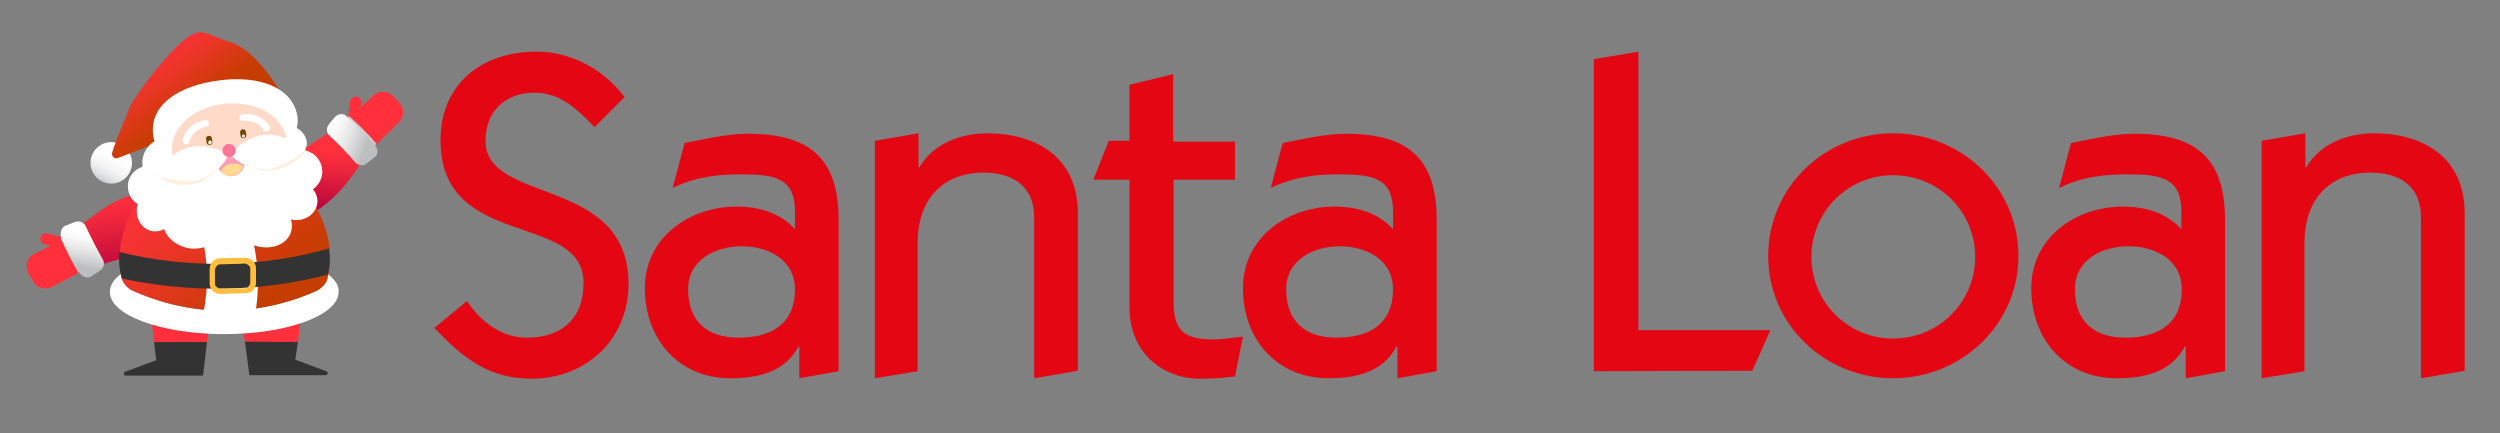 <?xml version="1.0" encoding="utf-8"?>
<!-- Generator: Adobe Illustrator 26.5.0, SVG Export Plug-In . SVG Version: 6.00 Build 0)  -->
<svg version="1.1" id="Layer_1" xmlns="http://www.w3.org/2000/svg" xmlns:xlink="http://www.w3.org/1999/xlink" x="0px" y="0px"
	 viewBox="0 0 566.4 98.2" style="enable-background:new 0 0 566.4 98.2;" xml:space="preserve">
<rect x="0" y="0" width="566.4" height="98.2" fill="#808080" stroke="none"/>
<style type="text/css">
	.st0{fill:#E50614;}
	.st1{fill:#FF303C;}
	.st2{fill:#CCCCCC;}
	.st3{fill:url(#SVGID_1_);}
	.st4{fill:url(#SVGID_00000109732264151181145710000009562953691639297930_);}
	.st5{fill:url(#SVGID_00000034073853285084749130000008922755133770728591_);}
	.st6{fill:url(#SVGID_00000152253773792760410910000016290890933247886742_);}
	.st7{fill:#333333;}
	.st8{fill:#FFFFFF;}
	.st9{fill:url(#SVGID_00000085970133545476041100000006640605592359866536_);}
	.st10{fill:url(#SVGID_00000101076893114399680290000010576074428868764319_);}
	.st11{fill:url(#SVGID_00000017515954022070759340000006305815056497328567_);}
	.st12{fill:#FFDAC9;}
	.st13{fill:#FF9DB5;}
	.st14{fill:none;}
	.st15{fill:#FFDB92;}
	.st16{fill:#FF7497;}
	.st17{fill:#FFF0DD;}
	.st18{fill:#744700;}
	.st19{fill:#FFBE3C;}
</style>
<g>
	<g>
		<path class="st0" d="M105.8,68.2c3,4.6,7.8,8.3,13.5,8.3c7.3,0,12.9-3.7,12.9-12.4c0-16.3-32.4-7.3-32.4-32.3
			c0-12.5,9-20.1,21.8-20.1c7.8,0,15.3,4.1,19.9,10.3l-6.8,6.8c-3.9-4-7.7-7.8-13.6-7.8c-6.5,0-11.1,4.1-11.1,10.9
			c0,14.5,32.4,7.9,32.4,32.4c0,12.7-9.7,21.5-22,21.5c-9.7,0-15.5-4.7-22-11.5L105.8,68.2z"/>
		<path class="st0" d="M181.1,85.7v-7.2h-0.2c-3.1,5.8-9.1,7.2-15.4,7.2c-11.7,0-19.4-8.8-19.4-20.4s10.2-18.5,20.8-18.5
			c5,0,9.8,1.4,13.2,5.1v-4c0-7.7-4.7-8.4-12.4-8.4c-4.4,0-9.9,0.4-15.3,3.1l2.7-10.2c3.7-0.7,9.4-2.1,14.3-2.1
			c14.1,0,20.6,5.6,20.6,19.5v34.3L181.1,85.7z M155.9,65.5c0,7.3,4.3,11,11.4,11c6.8,0,12.8-2.6,12.8-11c0-6.5-5.8-9.7-12.1-9.7
			C162.2,55.8,155.9,58.8,155.9,65.5z"/>
		<path class="st0" d="M198.2,85.7V31.9l9.9-1.7v7.7h0.2c3.1-5.3,9.2-7.7,15.4-7.7c10.6,0,20.5,5.1,20.5,18.1V84l-9.9,1.7V49.3
			c0-7.7-5.5-10.2-11.6-10.2c-7.8,0-14.8,4.8-14.8,16v29L198.2,85.7z"/>
		<path class="st0" d="M279.9,40.7h-14v27.6c0,6.5,2.1,8.6,9.2,8.6c2.2,0,4.5-0.5,6.5-0.6l-1.8,9c-2,0.2-3.8,0.5-7.9,0.5
			c-9.1,0-16-6.5-16-16V40.7h-8.2l3.5-8.8h4.7V19.2l9.9-2.4v15.3h14v8.7h0.1L279.9,40.7L279.9,40.7z"/>
		<path class="st0" d="M316.6,85.7v-7.2h-0.2c-3.1,5.8-9.1,7.2-15.4,7.2c-11.7,0-19.4-8.8-19.4-20.4s10.2-18.5,20.8-18.5
			c5,0,9.8,1.4,13.2,5.1v-4c0-7.7-4.7-8.4-12.4-8.4c-4.4,0-9.9,0.4-15.3,3.1l2.7-10.2c3.7-0.7,9.4-2.1,14.3-2.1
			c14.1,0,20.6,5.6,20.6,19.5v34.3L316.6,85.7z M291.4,65.5c0,7.3,4.3,11,11.4,11c6.8,0,12.8-2.6,12.8-11c0-6.5-5.8-9.7-12.1-9.7
			C297.7,55.8,291.4,58.8,291.4,65.5z"/>
		<path class="st0" d="M361.1,84.1V13.4l10.1-1.7v63.1h29.9L397,84L361.1,84.1L361.1,84.1z"/>
		<path class="st0" d="M457.3,58c0,15.6-13,27.7-28.4,27.7S400.6,73.6,400.6,58s12.8-27.8,28.3-27.8C444.3,30.2,457.3,42.3,457.3,58
			z M428.9,39.7c-10.3,0-18.5,8.3-18.5,18.5s8.2,18.5,18.5,18.5c10.4,0,18.6-8.3,18.6-18.5S439.3,39.7,428.9,39.7z"/>
		<path class="st0" d="M495.2,85.7v-7.2H495c-3.1,5.8-9.1,7.2-15.4,7.2c-11.7,0-19.4-8.8-19.4-20.4s10.2-18.5,20.8-18.5
			c5,0,9.8,1.4,13.2,5.1v-4c0-7.7-4.7-8.4-12.4-8.4c-4.4,0-9.9,0.4-15.3,3.1l2.7-10.2c3.7-0.7,9.4-2.1,14.3-2.1
			c14.1,0,20.6,5.6,20.6,19.5v34.3L495.2,85.7z M470.1,65.5c0,7.3,4.3,11,11.4,11c6.8,0,12.8-2.6,12.8-11c0-6.5-5.8-9.7-12.1-9.7
			C476.3,55.8,470.1,58.8,470.1,65.5z"/>
		<path class="st0" d="M512.4,85.7V31.9l9.9-1.7v7.7h0.2c3.1-5.3,9.2-7.7,15.4-7.7c10.6,0,20.5,5.1,20.5,18.1V84l-9.9,1.7V49.3
			c0-7.7-5.5-10.2-11.6-10.2c-7.8,0-14.8,4.8-14.8,16v29L512.4,85.7z"/>
	</g>
	<g>
		<g>
			<path class="st1" d="M78.8,27.2L78.8,27.2C78.9,27.1,78.9,27.1,78.8,27.2l0.5-4.1c0-0.7,0.7-1.2,1.4-1.2l0,0
				c0.7,0,1.2,0.7,1.2,1.4l-0.2,1.1l2.8-2.7c1.3-1.3,3.4-1.2,4.6,0.1l1.3,1.4c1.3,1.3,1.2,3.4-0.1,4.6l-5.6,5.5
				c-0.2,0.2-0.7,0.2-0.9,0l-5-5.1C78.5,27.9,78.5,27.5,78.8,27.2z"/>
			<g>
				<path class="st2" d="M85.3,32.6l-0.6,0.6c-0.2,0.2-0.7,0.2-0.9,0l-5-5.1c-0.2-0.2-0.2-0.7,0-0.9l0.1-0.1l0,0l0.1-0.9l0,0
					C81.2,28.2,83.3,30.2,85.3,32.6z"/>
			</g>
			
				<linearGradient id="SVGID_1_" gradientUnits="userSpaceOnUse" x1="1186.142" y1="-2170.699" x2="1174.836" y2="-2163.831" gradientTransform="matrix(0.587 -0.81 0.81 0.587 1134.134 2269.055)">
				<stop  offset="0" style="stop-color:#FF303C"/>
				<stop  offset="0.284" style="stop-color:#EE263C"/>
				<stop  offset="0.84" style="stop-color:#C40C3C"/>
				<stop  offset="1" style="stop-color:#B6043C"/>
			</linearGradient>
			<path class="st3" d="M70.7,48.5c5.8-3.9,8.1-7.1,11.2-11.7c-0.9-3.8-3.2-6-6.9-7.1c-4.7,3-8.2,5.1-12.2,10.8
				C63.7,44.7,66.3,47.4,70.7,48.5z"/>
			
				<linearGradient id="SVGID_00000158713604004578261200000012659723998194527634_" gradientUnits="userSpaceOnUse" x1="1191.377" y1="-2171.631" x2="1193.702" y2="-2162.649" gradientTransform="matrix(0.587 -0.81 0.81 0.587 1134.134 2269.055)">
				<stop  offset="0" style="stop-color:#FFFFFF"/>
				<stop  offset="0.217" style="stop-color:#F8F8F9"/>
				<stop  offset="0.526" style="stop-color:#E6E6E7"/>
				<stop  offset="0.888" style="stop-color:#C7C9CA"/>
				<stop  offset="1" style="stop-color:#BCBEC0"/>
			</linearGradient>
			<path style="fill:url(#SVGID_00000158713604004578261200000012659723998194527634_);" d="M76,26.4c-0.5,0.6-1.1,1.2-1.5,1.8
				c-0.6,0.7-0.6,1.9,0.2,2.6c2.1,1.9,4.1,4,5.8,6c0.6,0.7,1.8,0.9,2.6,0.2c0.6-0.5,1.2-0.9,1.8-1.4c0.8-0.6,0.8-1.8,0.1-2.6
				c-2-2.4-4.1-4.6-6.4-6.6C77.9,25.6,76.8,25.7,76,26.4z"/>
		</g>
		<g>
			<path class="st1" d="M14.7,53.9L14.7,53.9L14.7,53.9l-4-1c-0.7-0.2-1.4,0.2-1.5,0.9l0,0c-0.2,0.7,0.2,1.4,0.9,1.5l1.2,0.4
				l-3.5,1.8c-1.7,0.8-2.2,2.8-1.4,4.4l1,1.7c0.8,1.7,2.8,2.2,4.4,1.4l7-3.7c0.4-0.1,0.5-0.6,0.2-0.8l-3.3-6.4
				C15.5,53.9,15.1,53.8,14.7,53.9z"/>
			<g>
				<path class="st2" d="M17.8,61.8l0.8-0.4c0.4-0.1,0.5-0.6,0.2-0.8l-3.3-6.4c-0.1-0.4-0.6-0.5-0.8-0.2l-0.1,0.1l0,0l-0.9-0.2l0,0
					C14.9,56.6,16.3,59.3,17.8,61.8z"/>
			</g>
			
				<linearGradient id="SVGID_00000041990482130343527600000011293736356150664621_" gradientUnits="userSpaceOnUse" x1="62.872" y1="-298.648" x2="63.083" y2="-281.318" gradientTransform="matrix(0.985 -0.171 0.171 0.985 15.477 349.579)">
				<stop  offset="0" style="stop-color:#FF303C"/>
				<stop  offset="0.284" style="stop-color:#EE263C"/>
				<stop  offset="0.84" style="stop-color:#C40C3C"/>
				<stop  offset="1" style="stop-color:#B6043C"/>
			</linearGradient>
			<path style="fill:url(#SVGID_00000041990482130343527600000011293736356150664621_);" d="M37.5,53.2c-5.5,4.4-9.4,5.2-14.8,6.8
				c-3.2-2.1-4.7-5.1-4.5-8.8c4.4-3.5,7.3-6,14.2-7.9C36.2,45.4,37.8,48.8,37.5,53.2z"/>
			
				<linearGradient id="SVGID_00000157307898371258428250000004953080374940796555_" gradientUnits="userSpaceOnUse" x1="54.466" y1="-292.147" x2="51.824" y2="-284.644" gradientTransform="matrix(0.985 -0.171 0.171 0.985 15.477 349.579)">
				<stop  offset="0" style="stop-color:#FFFFFF"/>
				<stop  offset="0.217" style="stop-color:#F8F8F9"/>
				<stop  offset="0.526" style="stop-color:#E6E6E7"/>
				<stop  offset="0.888" style="stop-color:#C7C9CA"/>
				<stop  offset="1" style="stop-color:#BCBEC0"/>
			</linearGradient>
			<path style="fill:url(#SVGID_00000157307898371258428250000004953080374940796555_);" d="M14.9,51.1c0.7-0.2,1.4-0.6,2.1-0.8
				c0.9-0.4,2,0.1,2.4,0.9c1.2,2.6,2.5,5.1,3.9,7.6c0.5,0.8,0.2,2-0.6,2.5c-0.7,0.5-1.3,0.8-2,1.3c-0.8,0.6-2,0.2-2.6-0.7
				c-1.7-2.7-3.1-5.3-4.3-8.3C13.6,52.6,14,51.4,14.9,51.1z"/>
		</g>
		<g>
			<g>
				<polygon class="st1" points="47.6,72.3 34.3,72.3 34.9,77.5 46.9,77.5 				"/>
				<path class="st7" d="M34.9,77.5l0.5,4.1l-7,2.6c-0.6,0.2-0.4,0.9,0.2,0.9h7.3h4.7H46l0.9-7.6H34.9L34.9,77.5z"/>
			</g>
			<g>
				<polygon class="st1" points="54.7,72.3 68.1,72.3 67.5,77.5 55.5,77.5 				"/>
				<path class="st7" d="M67.5,77.5l-0.6,4l7,2.6c0.6,0.2,0.4,0.9-0.2,0.9h-7.3h-4.7h-5.2l-1-7.6L67.5,77.5L67.5,77.5L67.5,77.5z"/>
			</g>
		</g>
		<g>
			<path class="st8" d="M74.3,62.1c0,0.2-0.1,0.4-0.1,0.6c-0.4,1.4-1.3,2.6-2.6,3.2c-4.4,2-11.5,4.4-20.4,4.5
				c-9.2,0.1-16.6-2.5-21.1-4.5c-1.3-0.6-2.4-1.8-2.6-3.2c0-0.2-0.1-0.4-0.1-0.6c-1.7,1.2-2.5,2.6-2.5,4.1c0,5.2,11.6,9.5,25.9,9.5
				s25.9-4.3,25.9-9.5C76.9,64.7,75.9,63.4,74.3,62.1z"/>
			
				<linearGradient id="SVGID_00000051367428749281687670000015608463942370613689_" gradientUnits="userSpaceOnUse" x1="36.809" y1="66.878" x2="60.266" y2="94.033" gradientTransform="matrix(1 0 0 1 0 -27.3)">
				<stop  offset="0" style="stop-color:#FF303C"/>
				<stop  offset="0.335" style="stop-color:#EF342B"/>
				<stop  offset="0.991" style="stop-color:#C63D01"/>
				<stop  offset="1" style="stop-color:#C53D00"/>
			</linearGradient>
			<path style="fill:url(#SVGID_00000051367428749281687670000015608463942370613689_);" d="M30.2,65.9c4.5,2,11.8,4.5,21.1,4.5
				c8.9-0.1,16-2.5,20.4-4.5c1.3-0.6,2.4-1.8,2.6-3.2c0-0.2,0.1-0.4,0.1-0.6c1.5-7.2-1.5-14.8-7.6-22.6c-10.6-2.2-21.2-2.2-31.8,0
				c-5.9,7.8-9,15.4-7.6,22.6c0,0.2,0.1,0.4,0.1,0.6C27.9,64.1,28.8,65.3,30.2,65.9z"/>
		</g>
		
			<linearGradient id="SVGID_00000095337530201492190470000013523427037242346683_" gradientUnits="userSpaceOnUse" x1="27.496" y1="60.072" x2="22.206" y2="69.631" gradientTransform="matrix(1 0 0 1 0 -27.3)">
			<stop  offset="0" style="stop-color:#FFFFFF"/>
			<stop  offset="0.353" style="stop-color:#FDFDFD"/>
			<stop  offset="0.539" style="stop-color:#F5F5F5"/>
			<stop  offset="0.686" style="stop-color:#E7E8E9"/>
			<stop  offset="0.814" style="stop-color:#D4D5D7"/>
			<stop  offset="0.926" style="stop-color:#BCBDBF"/>
			<stop  offset="1" style="stop-color:#A7A9AC"/>
		</linearGradient>
		<circle style="fill:url(#SVGID_00000095337530201492190470000013523427037242346683_);" cx="25.2" cy="36.9" r="4.7"/>
		
			<linearGradient id="SVGID_00000008109744827499707070000016066652679850338706_" gradientUnits="userSpaceOnUse" x1="33.146" y1="39.979" x2="42.655" y2="52.764" gradientTransform="matrix(1 0 0 1 0 -27.3)">
			<stop  offset="0" style="stop-color:#FF303C"/>
			<stop  offset="0.335" style="stop-color:#EF342B"/>
			<stop  offset="0.991" style="stop-color:#C63D01"/>
			<stop  offset="1" style="stop-color:#C53D00"/>
		</linearGradient>
		<path style="fill:url(#SVGID_00000008109744827499707070000016066652679850338706_);" d="M63.3,20.5c0,0-5.1-9-11-10.9
			s-6.4-3.4-9.7-1.2s-8.5,8.8-10.4,11.5c-1.9,2.8-2.7,3.8-3.1,5.1c-0.2,0.9-2.7,6.2-3.7,9.6c-0.2,0.8,0.6,1.5,1.3,1.2l8.5-3.3
			C35.5,32.6,42,18,63.3,20.5z"/>
		<g>
			<path class="st8" d="M70.9,42.9c1.1-0.8,1.9-2,2.1-3.5c0.2-2.6-1.4-4.8-3.9-5.3c0.1-0.4,0.2-0.7,0.4-1.2c0.2-2.1-1.5-4.1-3.9-4.4
				c-2.4-0.3-4.5,1.3-4.7,3.4c0,0.4,0,0.6,0,0.8c-0.9,0.7-1.7,1.7-1.9,2.7c-2-0.8-4.3-1.5-6.5-1.8c-4-0.5-7.8,0.1-10.6,1.4
				c-0.6-1.9-2.1-3.3-4.1-3.5c-2.7-0.4-5.1,1.8-5.5,4.6c-0.1,0.6,0,1.1,0,1.7c-1.7,0.5-3.1,2-3.3,3.9c-0.2,1.9,0.7,3.7,2.2,4.5
				c-0.1,0.4-0.2,0.7-0.2,1.2c-0.2,2.5,1.4,4.7,3.7,5c0.8,0.1,1.8-0.1,2.5-0.5c0.7,2.2,3.1,4,5.9,4.4c2.4,0.2,4.5-0.5,5.8-1.8
				c0.7,1.5,2.2,2.7,4.1,3c1.9,0.2,3.7-0.6,4.7-1.9c0.6,0.2,1.2,0.4,1.8,0.4c3.4,0.4,6.4-1.5,6.6-4.4c0.1-0.6,0-1.3-0.2-1.9
				c0.1,0,0.2,0,0.4,0.1c2.8,0.4,5.3-1.3,5.6-3.8C72,44.9,71.7,43.8,70.9,42.9z"/>
			<path class="st8" d="M34.7,30.6c0.7,5.7,8.6,9.5,17.6,8.3s15.8-6.8,15.1-12.4c-0.9-6.6-8.6-9.5-17.6-8.3
				C40.8,19.3,33.8,23.6,34.7,30.6z"/>
			<g>
				<g>
					<path class="st12" d="M50.4,34.3c0-0.1,0-0.1,0-0.2c0-0.8,0.7-1.5,1.7-1.4c0.7,0,1.2,0.5,1.4,1.1c1.5-1.3,4.1-3.1,7.1-3.2
						c1.5-0.1,3.1,0.4,4.3,0.8c-0.8-5.1-6.9-8.6-14-7.9c-7.2,0.7-12.5,5.7-11.9,11c0,0.4,0.1,0.7,0.1,0.9c0.9-0.8,2.1-1.4,3.4-1.8
						C45.4,32.6,48.5,33.6,50.4,34.3z"/>
				</g>
				<g>
					<path class="st13" d="M55.3,34.6L48.8,36c0,0,0,0,0,0.1c0.2,2.4,2,4,3.9,3.8s3.2-2.2,2.8-4.6C55.5,35,55.5,34.7,55.3,34.6z"/>
					<g>
						<path class="st14" d="M52.6,37.1c0.9-0.1,1.9,0.1,2.6,0.6c0.4-0.7,0.5-1.7,0.4-2.5c0-0.2-0.1-0.5-0.1-0.6L49,36c0,0,0,0,0,0.1
							c0.1,1.2,0.6,2.1,1.3,2.8C50.6,37.9,51.5,37.2,52.6,37.1z"/>
						<path class="st15" d="M52.6,37.1c-1.2,0.1-2.1,0.8-2.6,1.8c0.7,0.7,1.7,1.1,2.6,0.9c1.2-0.1,2-0.9,2.5-2.1
							C54.5,37.2,53.6,37,52.6,37.1z"/>
					</g>
				</g>
				<g>
					<g>
						<path class="st8" d="M35.2,39.8c0,0,4.8,2.8,9.5,1.5c4.6-1.3,7.2-6.3,7.2-6.3s-4.8-2.8-9.5-1.5C37.8,34.9,35.2,39.8,35.2,39.8
							z"/>
						<path class="st8" d="M52,35c0,0,4.1,3.9,8.8,3.8c4.8-0.2,8.5-4.5,8.5-4.5s-4.1-3.9-8.8-3.8C55.6,30.7,52,35,52,35z"/>
					</g>
					<circle class="st16" cx="51.9" cy="34.1" r="1.5"/>
				</g>
				<g>
					<g>
						<path class="st17" d="M35.2,39.8c0,0,0.2,0.1,0.7,0.2c0.2,0.1,0.5,0.1,0.7,0.2c0.2,0.1,0.6,0.1,0.9,0.2
							c0.4,0.1,0.7,0.2,1.2,0.2c0.4,0.1,0.8,0.1,1.3,0.2c0.5,0.1,0.9,0.1,1.4,0.2s0.9,0.1,1.4,0.1s0.9-0.1,1.4-0.1
							c0.5-0.1,0.9-0.2,1.3-0.4c0.8-0.4,1.7-0.7,2.2-1.2c0.4-0.2,0.6-0.4,0.8-0.6s0.5-0.4,0.6-0.5c0.1-0.1,0.2-0.2,0.4-0.4
							s0.1-0.1,0.1-0.1l0.1,0.1c0,0,0,0-0.1,0.1c-0.1,0.1-0.2,0.2-0.4,0.4c-0.1,0.1-0.1,0.1-0.2,0.2c-0.1,0.1-0.2,0.2-0.4,0.4
							c-0.2,0.2-0.5,0.5-0.8,0.7c-0.3,0.2-0.6,0.5-0.9,0.7c-0.3,0.2-0.8,0.5-1.2,0.7c-0.5,0.2-0.9,0.4-1.4,0.5s-0.9,0.2-1.5,0.2
							c-1.1,0.1-2,0.1-3.1-0.1c-0.5-0.1-0.9-0.2-1.3-0.4c-0.5-0.1-0.8-0.2-1.2-0.5c-0.4-0.1-0.7-0.4-0.9-0.5s-0.5-0.4-0.7-0.5
							s-0.4-0.2-0.5-0.4C35.2,39.8,35.2,39.8,35.2,39.8L35.2,39.8z"/>
						<path class="st17" d="M55.3,37.3L55.3,37.3c0.2,0.1,0.3,0.2,0.6,0.3c0.2,0.1,0.5,0.1,0.7,0.2c0.2,0.1,0.6,0.2,0.9,0.2
							c0.4,0.1,0.7,0.1,1.2,0.2c0.4,0,0.8,0.1,1.3,0.1c0.1,0,0.2,0,0.4,0c0.1,0,0.2,0,0.4,0l0,0l0,0h0.1H61h0.1h0.1
							c0.5-0.1,0.9-0.1,1.3-0.4c0.5-0.1,0.8-0.4,1.3-0.5c0.5-0.2,0.8-0.5,1.2-0.6c0.4-0.2,0.7-0.5,1.1-0.6c0.4-0.2,0.7-0.5,0.9-0.6
							c0.4-0.2,0.6-0.4,0.8-0.6c0.2-0.1,0.5-0.4,0.6-0.5c0.4-0.2,0.6-0.4,0.6-0.4l0.4-0.2c0,0-0.1,0.2-0.4,0.6
							c-0.1,0.1-0.2,0.4-0.5,0.6c-0.2,0.2-0.5,0.5-0.7,0.7s-0.6,0.5-0.9,0.8c-0.4,0.2-0.7,0.5-1.2,0.7s-0.8,0.5-1.3,0.6
							c-0.5,0.1-0.9,0.4-1.4,0.5c-0.5,0.1-0.9,0.2-1.5,0.2h-0.2c-0.1,0-0.1,0-0.2,0h-0.2h-0.1l0,0l0,0c-0.1,0-0.2,0-0.4,0
							s-0.2,0-0.4,0c-0.5,0-0.9-0.1-1.3-0.2c-0.5-0.1-0.8-0.2-1.2-0.4c-0.4-0.1-0.7-0.2-0.9-0.4c-0.2-0.1-0.5-0.2-0.7-0.4
							c-0.2-0.1-0.4-0.2-0.5-0.2C55.3,37.5,55.3,37.3,55.3,37.3L55.3,37.3z"/>
					</g>
				</g>
			</g>
			<path class="st8" d="M42.2,32.7L42.2,32.7c-0.6-0.1-0.8-0.5-0.8-0.9c0-0.1,0.6-3.7,5-4.6c0.5-0.1,0.8,0.1,0.9,0.6
				c0.1,0.5-0.1,0.8-0.6,0.9c-3.3,0.8-3.7,3.2-3.8,3.3C42.9,32.4,42.6,32.7,42.2,32.7z"/>
			<path class="st8" d="M60.3,29.8c-0.2,0-0.6-0.1-0.7-0.5c0-0.1-1.3-2.2-4.6-1.9c-0.5,0-0.8-0.2-0.8-0.7s0.2-0.8,0.7-0.8
				c4.5-0.5,6,2.6,6.2,2.7c0.2,0.4,0.1,0.8-0.4,1.1C60.5,29.8,60.4,29.8,60.3,29.8z"/>
			<g>
				<g>
					<path class="st18" d="M47.6,32.8L47.6,32.8c-0.5,0.1-0.7-0.1-0.8-0.5l-0.1-0.8c-0.1-0.4,0.1-0.6,0.5-0.7h0.1
						c0.4-0.1,0.6,0.1,0.7,0.5l0.1,0.8C48.2,32.5,48,32.8,47.6,32.8z"/>
					<path class="st8" d="M47.2,32.4c0,0.2,0.2,0.4,0.5,0.2c0.2,0,0.4-0.2,0.2-0.5c0-0.2-0.2-0.4-0.5-0.2
						C47.3,31.9,47.2,32.1,47.2,32.4z"/>
				</g>
				<g>
					<path class="st18" d="M55.2,31.3L55.2,31.3c0.5-0.1,0.6-0.4,0.6-0.7l-0.1-0.8c-0.1-0.4-0.4-0.5-0.7-0.5h-0.1
						c-0.4,0.1-0.5,0.4-0.5,0.7l0.1,0.8C54.6,31.2,54.9,31.4,55.2,31.3z"/>
					<path class="st8" d="M55.5,30.7c0,0.2-0.1,0.4-0.2,0.5c-0.2,0-0.4-0.1-0.5-0.2c0-0.2,0.1-0.4,0.2-0.5
						C55.2,30.4,55.3,30.5,55.5,30.7z"/>
				</g>
			</g>
		</g>
		<g>
			<path class="st8" d="M57.6,72.3c-2-0.5-4-0.8-6-1.3c1.3-5.9,1.2-12.2-0.4-18.1c1.8-0.5,3.7-0.9,5.3-1.5
				C58.6,58.3,59,65.4,57.6,72.3z"/>
			<path class="st8" d="M52,72.5c-2-0.5-4-0.8-6-1.3c1.3-5.9,1.2-12.2-0.4-18.1c1.8-0.5,3.7-0.9,5.3-1.5
				C52.9,58.5,53.2,65.6,52,72.5z"/>
		</g>
		<g>
			<g>
				<path class="st7" d="M74.3,62.2c0.5-2,0.5-4,0.2-5.9C59,60.7,42.7,60.9,27,57.1c-0.1,1.9,0,3.8,0.5,5.6c0,0.1,0.1,0.2,0.1,0.4
					C43,66.4,59,66.2,74.3,62.2z"/>
			</g>
			<path class="st19" d="M55.6,66.4L55.6,66.4L50,66.6c-0.7,0-1.3-0.2-1.8-0.7s-0.7-1.1-0.7-1.7V61c0-0.7,0.2-1.3,0.7-1.8
				s1.1-0.7,1.7-0.7l0,0l5.6-0.1c0.7,0,1.3,0.2,1.8,0.7s0.7,1.1,0.7,1.7V64c0,0.7-0.2,1.3-0.7,1.8C56.9,66.2,56.3,66.4,55.6,66.4z
				 M49.9,59.9c-0.4,0-0.6,0.1-0.8,0.4c-0.2,0.3-0.4,0.5-0.4,0.8v3.1c0,0.4,0.1,0.6,0.4,0.8c0.2,0.2,0.5,0.4,0.8,0.4l5.6-0.1
				c0.4,0,0.6-0.1,0.8-0.4c0.2-0.3,0.4-0.5,0.4-0.8v-3.2c0-0.4-0.1-0.6-0.4-0.8c-0.3-0.2-0.5-0.4-0.8-0.4L49.9,59.9L49.9,59.9z"/>
		</g>
	</g>
</g>
</svg>
